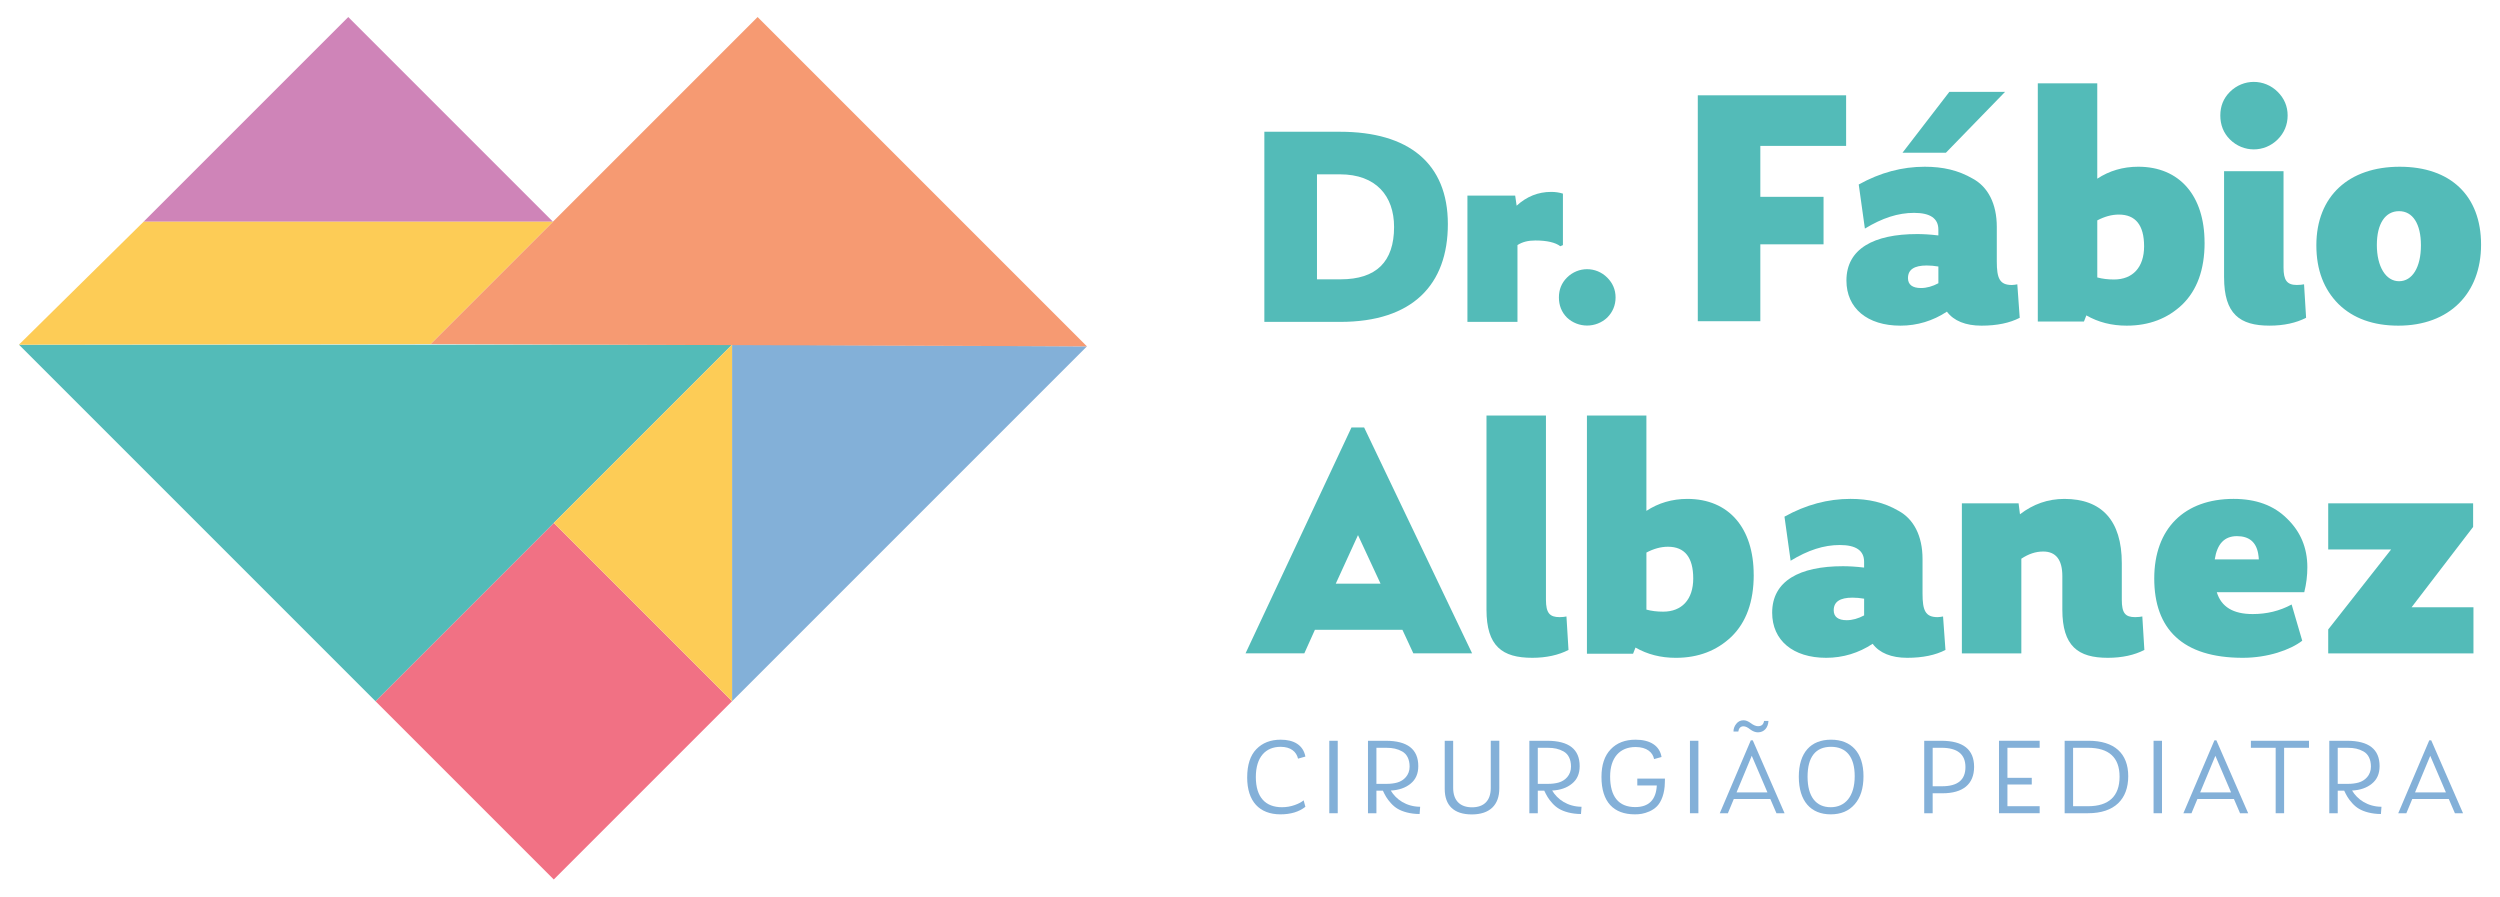 <svg xmlns="http://www.w3.org/2000/svg" id="Camada_1" viewBox="0 0 1332.76 477.94"><defs><style>.cls-1{fill:#fdcc56;}.cls-2{fill:#f17184;}.cls-3{fill:#53bbb8;}.cls-4{fill:#cf84b8;}.cls-5{fill:#83b0d8;}.cls-6{fill:#f69a72;}</style></defs><g><polygon class="cls-5" points="390.27 183.74 390.27 184.65 390.27 186.84 390.27 373.83 579.45 184.65 390.27 183.74"></polygon><rect class="cls-2" x="228.02" y="306.63" width="134.4" height="134.4" transform="translate(-177.87 318.24) rotate(-45)"></rect><polyline class="cls-3" points="200.18 373.83 10.09 183.74 390.27 183.74 200.18 373.83"></polyline><polygon class="cls-1" points="390.27 183.74 390.27 373.83 295.22 278.79 390.27 183.74"></polygon><polygon class="cls-6" points="579.45 184.65 403.88 9.08 229.53 183.43 579.45 184.65"></polygon><polygon class="cls-4" points="294.77 118.19 185.66 9.08 76.55 118.19 294.77 118.19"></polygon><polygon class="cls-1" points="294.77 118.19 229.53 183.43 10.09 183.74 76.55 118.19 294.77 118.19"></polygon></g><g><path class="cls-3" d="M714.36,70.24c36.65,0,57.5,16.87,57.5,49.22s-18.86,52.14-57.35,52.14h-40.48V70.24h40.33Zm.31,78.67c19.02,0,28.52-9.35,28.52-27.91,0-16.56-9.66-28.06-28.83-28.06h-12.27v55.97h12.57Z"></path><path class="cls-3" d="M833.2,103.21v27.45l-1.38,.61c-2.61-1.99-7.05-3.07-13.34-3.07-3.83,0-6.9,.77-9.51,2.45v40.94h-26.68V104.29h25.46l.77,5.37c5.37-4.91,11.5-7.36,18.4-7.36,2.3,0,4.29,.31,6.29,.92Z"></path><path class="cls-3" d="M835.35,169.3c-2.91-2.91-4.29-6.59-4.29-10.73s1.38-7.67,4.29-10.58c5.98-5.98,15.49-5.98,21.47,0,2.91,2.91,4.45,6.44,4.45,10.58s-1.53,7.82-4.45,10.73c-5.98,5.67-15.49,5.67-21.47,0Z"></path></g><g><path class="cls-3" d="M984.17,77.78h-45.73v27.15h33.7v25.32h-33.7v40.99h-33.34V50.81h79.07v26.96Z"></path><path class="cls-3" d="M1076.72,169.42c-5.28,2.73-12.02,4.19-20.41,4.19s-14.76-2.55-18.4-7.47c-7.47,4.92-15.85,7.47-24.78,7.47-17.67,0-28.79-9.29-28.79-24.05,0-16.94,14.57-24.78,37.71-24.78,2.92,0,6.74,.18,11.3,.73v-3.1c0-6.01-4.37-8.93-12.94-8.93s-16.94,2.73-26.23,8.38l-3.28-23.5c11.48-6.38,23.14-9.47,35.16-9.47,9.66,0,17.85,1.82,25.69,6.38,8.02,4.37,12.75,13.3,12.75,25.69v18.4c0,8.93,1.46,12.57,8.02,12.57,.91,0,2-.18,2.92-.36l1.28,17.85Zm-7.83-120.43l-31.52,32.43h-23.14l24.96-32.43h29.7Zm-35.53,102.02v-8.93c-2.19-.36-4.19-.55-6.19-.55-6.74,0-10.02,2.19-10.02,6.74,0,3.46,2.37,5.28,6.92,5.28,3.1,0,6.19-.91,9.29-2.55Z"></path><path class="cls-3" d="M1175.28,129.33c0,14.39-4.01,25.32-11.84,32.98-7.83,7.47-17.67,11.3-29.7,11.3-8.02,0-15.12-1.82-21.5-5.47l-1.28,3.28h-24.6V44.43h31.7v50.83c6.38-4.19,13.66-6.38,21.86-6.38,22.04,0,35.34,15.49,35.34,40.45Zm-32.25,2c0-11.3-4.55-16.94-13.48-16.94-3.83,0-7.65,1.09-11.48,3.1v30.42c2.73,.73,5.65,1.09,8.93,1.09,10.02,0,16.03-6.56,16.03-17.67Z"></path><path class="cls-3" d="M1188.76,74.31c-3.46-3.46-5.1-7.83-5.1-12.75s1.64-9.11,5.1-12.57c7.11-7.11,18.4-7.11,25.51,0,3.46,3.46,5.28,7.65,5.28,12.57s-1.82,9.29-5.28,12.75c-7.11,7.11-18.4,7.11-25.51,0Zm-3.1,73.6v-56.66h31.7v51.38c0,6.74,1.82,9.29,7.11,9.29,1.64,0,2.91-.18,3.83-.36l1.09,17.85c-5.28,2.73-11.84,4.19-19.49,4.19-15.85,0-24.23-6.19-24.23-25.69Z"></path><path class="cls-3" d="M1246.7,162.13c-7.83-7.83-11.84-18.22-11.84-31.34,0-26.23,17.31-41.9,44.45-41.9s43.36,15.49,43.36,41.54-16.94,43.18-44.09,43.18c-13.3,0-24.05-3.83-31.88-11.48Zm43.91-31.34c0-11.48-4.37-18.22-11.66-18.22s-11.84,6.56-11.84,18.04,4.74,19.31,11.84,19.31,11.66-7.47,11.66-19.13Z"></path></g><g><path class="cls-3" d="M753.46,348.31l-5.83-12.57h-46.64l-5.65,12.57h-31.34l56.48-120.43h6.74l57.57,120.43h-31.34Zm-41.36-37.17h23.87l-12.02-25.87-11.84,25.87Z"></path><path class="cls-3" d="M792.45,324.99v-103.48h31.7v98.2c0,7.11,2,9.29,7.29,9.29,1.64,0,2.73-.18,3.64-.36l1.09,17.85c-5.28,2.73-11.84,4.19-19.31,4.19-16.03,0-24.41-6.19-24.41-25.69Z"></path><path class="cls-3" d="M934.92,306.41c0,14.39-4.01,25.32-11.84,32.98-7.83,7.47-17.67,11.3-29.7,11.3-8.02,0-15.12-1.82-21.5-5.47l-1.28,3.28h-24.6v-126.98h31.7v50.83c6.38-4.19,13.66-6.38,21.86-6.38,22.04,0,35.34,15.49,35.34,40.45Zm-32.25,2c0-11.3-4.55-16.94-13.48-16.94-3.83,0-7.65,1.09-11.48,3.1v30.42c2.73,.73,5.65,1.09,8.93,1.09,10.02,0,16.03-6.56,16.03-17.67Z"></path><path class="cls-3" d="M1037.13,346.49c-5.28,2.73-12.02,4.19-20.41,4.19s-14.76-2.55-18.4-7.47c-7.47,4.92-15.85,7.47-24.78,7.47-17.67,0-28.79-9.29-28.79-24.05,0-16.94,14.57-24.78,37.71-24.78,2.92,0,6.74,.18,11.3,.73v-3.1c0-6.01-4.37-8.93-12.94-8.93s-16.94,2.73-26.23,8.38l-3.28-23.5c11.48-6.38,23.14-9.47,35.16-9.47,9.66,0,17.85,1.82,25.69,6.38,8.02,4.37,12.75,13.3,12.75,25.69v18.4c0,8.93,1.46,12.57,8.02,12.57,.91,0,2-.18,2.92-.36l1.28,17.85Zm-43.36-18.4v-8.93c-2.19-.36-4.19-.55-6.19-.55-6.74,0-10.02,2.19-10.02,6.74,0,3.46,2.37,5.28,6.92,5.28,3.1,0,6.19-.91,9.29-2.55Z"></path><path class="cls-3" d="M1143.16,346.49c-5.28,2.73-11.84,4.19-19.49,4.19-15.85,0-24.23-6.19-24.23-25.69v-17.85c0-8.75-3.46-13.12-10.2-13.12-4.01,0-7.83,1.28-11.66,3.83v50.47h-31.7v-79.98h30.24l.73,5.83c7.11-5.47,14.94-8.2,23.68-8.2,19.86,0,30.61,11.48,30.61,34.25v19.49c0,7.11,1.82,9.29,7.11,9.29,1.64,0,2.92-.18,3.83-.36l1.09,17.85Z"></path><path class="cls-3" d="M1228.42,315.7h-46.64c2.37,7.83,8.75,11.66,19.13,11.66,7.47,0,14.39-1.64,20.77-5.1l5.65,19.31c-6.38,4.92-18.4,9.11-31.7,9.11-32.25,0-47.19-15.49-47.19-42.27s16.21-42.45,42.27-42.45c12.02,0,21.5,3.46,28.6,10.57,7.11,6.92,10.75,15.49,10.75,25.87,0,4.55-.55,8.93-1.64,13.3Zm-24.23-17.49c0-.91-.18-1.82-.36-3.1-1.09-6.19-4.92-9.29-11.3-9.29-6.74,0-10.57,4.19-11.84,12.39h23.5Z"></path><path class="cls-3" d="M1285.63,323.72h32.98v24.6h-77.43v-12.75l33.52-42.63h-33.52v-24.6h77.25v12.57l-32.79,42.81Z"></path></g><g><path class="cls-5" d="M664.88,414.43c0-6.66,1.64-11.69,4.85-15.02,3.27-3.39,7.6-5.08,13.03-5.08,7.01,0,11.98,2.86,13.15,9l-3.92,1.11c-.88-3.74-3.92-6.31-9.29-6.31-7.89,0-13.21,5.32-13.21,16.13s5.2,16.07,13.91,16.07c2.45,0,4.73-.41,6.84-1.17,2.16-.76,3.74-1.64,4.73-2.51l.94,3.45c-3.39,2.69-7.83,4.03-13.27,4.03-11.22,0-17.77-6.9-17.77-19.69Z"></path><path class="cls-5" d="M708.65,433.54v-38.63h4.5v38.63h-4.5Z"></path><path class="cls-5" d="M757.09,430.09l-.29,3.86c-4.91,0-9.12-1.23-11.75-2.81-1.29-.76-2.45-1.75-3.56-2.98-2.16-2.4-3.1-4.15-4.27-6.66h-3.45v12.04h-4.5v-38.63h9.52c11.51,0,17.3,4.5,17.3,13.5,0,4.03-1.35,7.13-4.09,9.35-2.69,2.22-6.2,3.45-10.58,3.68,2.81,4.73,8.24,8.59,15.66,8.65Zm-23.32-31.44v19.23h5.43c2.05,0,3.97-.23,5.67-.7,3.51-.99,6.6-3.97,6.6-8.47,0-3.92-1.46-6.72-3.98-8.12-2.51-1.4-5.08-1.93-8.3-1.93h-5.43Z"></path><path class="cls-5" d="M770.19,420.62v-25.71h4.5v25.13c0,6.78,3.74,10.34,10.05,10.34s9.99-3.51,9.99-10.29v-25.19h4.56v25.36c0,8.88-5.09,13.91-14.67,13.91s-14.43-4.85-14.43-13.56Z"></path><path class="cls-5" d="M843.12,430.09l-.29,3.86c-4.91,0-9.12-1.23-11.75-2.81-1.29-.76-2.45-1.75-3.56-2.98-2.16-2.4-3.1-4.15-4.27-6.66h-3.45v12.04h-4.5v-38.63h9.53c11.51,0,17.3,4.5,17.3,13.5,0,4.03-1.34,7.13-4.09,9.35-2.69,2.22-6.19,3.45-10.58,3.68,2.81,4.73,8.24,8.59,15.66,8.65Zm-23.32-31.44v19.23h5.44c2.04,0,3.97-.23,5.67-.7,3.51-.99,6.6-3.97,6.6-8.47,0-3.92-1.46-6.72-3.97-8.12-2.51-1.4-5.08-1.93-8.3-1.93h-5.44Z"></path><path class="cls-5" d="M887.59,415.07l-.06,2.22c-.06,5.67-1.87,10.17-4.15,12.51-1.11,1.11-2.45,2.05-4.03,2.75-3.1,1.34-5.32,1.58-7.83,1.58-11.28,0-17.77-6.6-17.77-19.93,0-6.43,1.64-11.34,4.91-14.73,3.27-3.45,7.71-5.14,13.26-5.14,7.77,0,12.86,3.21,13.85,9.23l-3.97,1.11c-.7-3.56-3.86-6.43-9.88-6.43-8.41,0-13.56,5.67-13.56,15.72,0,10.58,4.44,16.3,13.38,16.3,7.25,0,11.1-3.86,11.51-11.51h-10.4v-3.68h14.73Z"></path><path class="cls-5" d="M900.92,433.54v-38.63h4.5v38.63h-4.5Z"></path><path class="cls-5" d="M947.03,433.54l-3.27-7.6h-19.46l-3.16,7.6h-4.32l16.54-38.86h1.05l16.95,38.86h-4.32Zm-20.34-43.54h-2.57c0-1.46,.47-2.86,1.46-4.09,.99-1.29,2.28-1.93,3.92-1.93,1.23,0,2.51,.53,3.92,1.58,1.4,1.05,2.69,1.58,3.8,1.58,1.87,0,2.92-.94,3.21-2.81h2.34c-.18,3.56-2.28,6.08-5.61,6.08-1.34,0-2.75-.53-4.15-1.58-1.34-1.11-2.57-1.64-3.56-1.64-1.81,0-2.57,1.4-2.75,2.8Zm-.94,32.43h16.48l-8.36-19.52-8.12,19.52Z"></path><path class="cls-5" d="M958.95,414.08c0-12.86,6.37-19.75,17.18-19.75s17.3,6.89,17.3,19.46c0,6.49-1.58,11.45-4.73,15.02-3.1,3.56-7.36,5.32-12.74,5.32-10.58,0-17.01-7.01-17.01-20.04Zm29.8-.29c0-10.34-4.5-15.66-12.62-15.66s-12.51,5.26-12.51,15.95,4.56,16.25,12.33,16.25,12.8-5.84,12.8-16.54Z"></path><path class="cls-5" d="M1034.87,394.91c11.69,0,17.53,4.62,17.53,13.91s-6.02,14.08-16.83,14.08h-5.26v10.64h-4.5v-38.63h9.06Zm.41,24.25c8.36,0,12.51-3.39,12.51-10.23s-4.27-10.28-12.8-10.28h-4.67v20.51h4.97Z"></path><path class="cls-5" d="M1087.35,398.65h-17.18v16.01h12.97v3.56h-12.97v11.57h17.18v3.74h-21.68v-38.63h21.68v3.74Z"></path><path class="cls-5" d="M1113.47,394.91c13.62,0,21.1,6.66,21.1,18.88s-7.25,19.75-21.45,19.75h-12.45v-38.63h12.8Zm-.29,34.89c11.05,0,16.77-5.38,16.77-15.72s-5.73-15.43-16.89-15.43h-7.89v31.15h8.01Z"></path><path class="cls-5" d="M1148.07,433.54v-38.63h4.5v38.63h-4.5Z"></path><path class="cls-5" d="M1194.18,433.54l-3.27-7.6h-19.46l-3.16,7.6h-4.32l16.54-38.86h1.05l16.95,38.86h-4.32Zm-21.27-11.1h16.48l-8.36-19.52-8.12,19.52Z"></path><path class="cls-5" d="M1230.94,394.91v3.74h-13.27v34.89h-4.5v-34.89h-13.21v-3.74h30.97Z"></path><path class="cls-5" d="M1269.57,430.09l-.29,3.86c-4.91,0-9.12-1.23-11.75-2.81-1.29-.76-2.45-1.75-3.56-2.98-2.16-2.4-3.1-4.15-4.27-6.66h-3.45v12.04h-4.5v-38.63h9.52c11.51,0,17.3,4.5,17.3,13.5,0,4.03-1.35,7.13-4.09,9.35-2.69,2.22-6.2,3.45-10.58,3.68,2.81,4.73,8.24,8.59,15.66,8.65Zm-23.32-31.44v19.23h5.43c2.05,0,3.97-.23,5.67-.7,3.51-.99,6.6-3.97,6.6-8.47,0-3.92-1.46-6.72-3.98-8.12-2.51-1.4-5.08-1.93-8.3-1.93h-5.43Z"></path><path class="cls-5" d="M1308.72,433.54l-3.27-7.6h-19.46l-3.15,7.6h-4.33l16.54-38.86h1.05l16.95,38.86h-4.32Zm-21.27-11.1h16.48l-8.36-19.52-8.12,19.52Z"></path></g></svg>